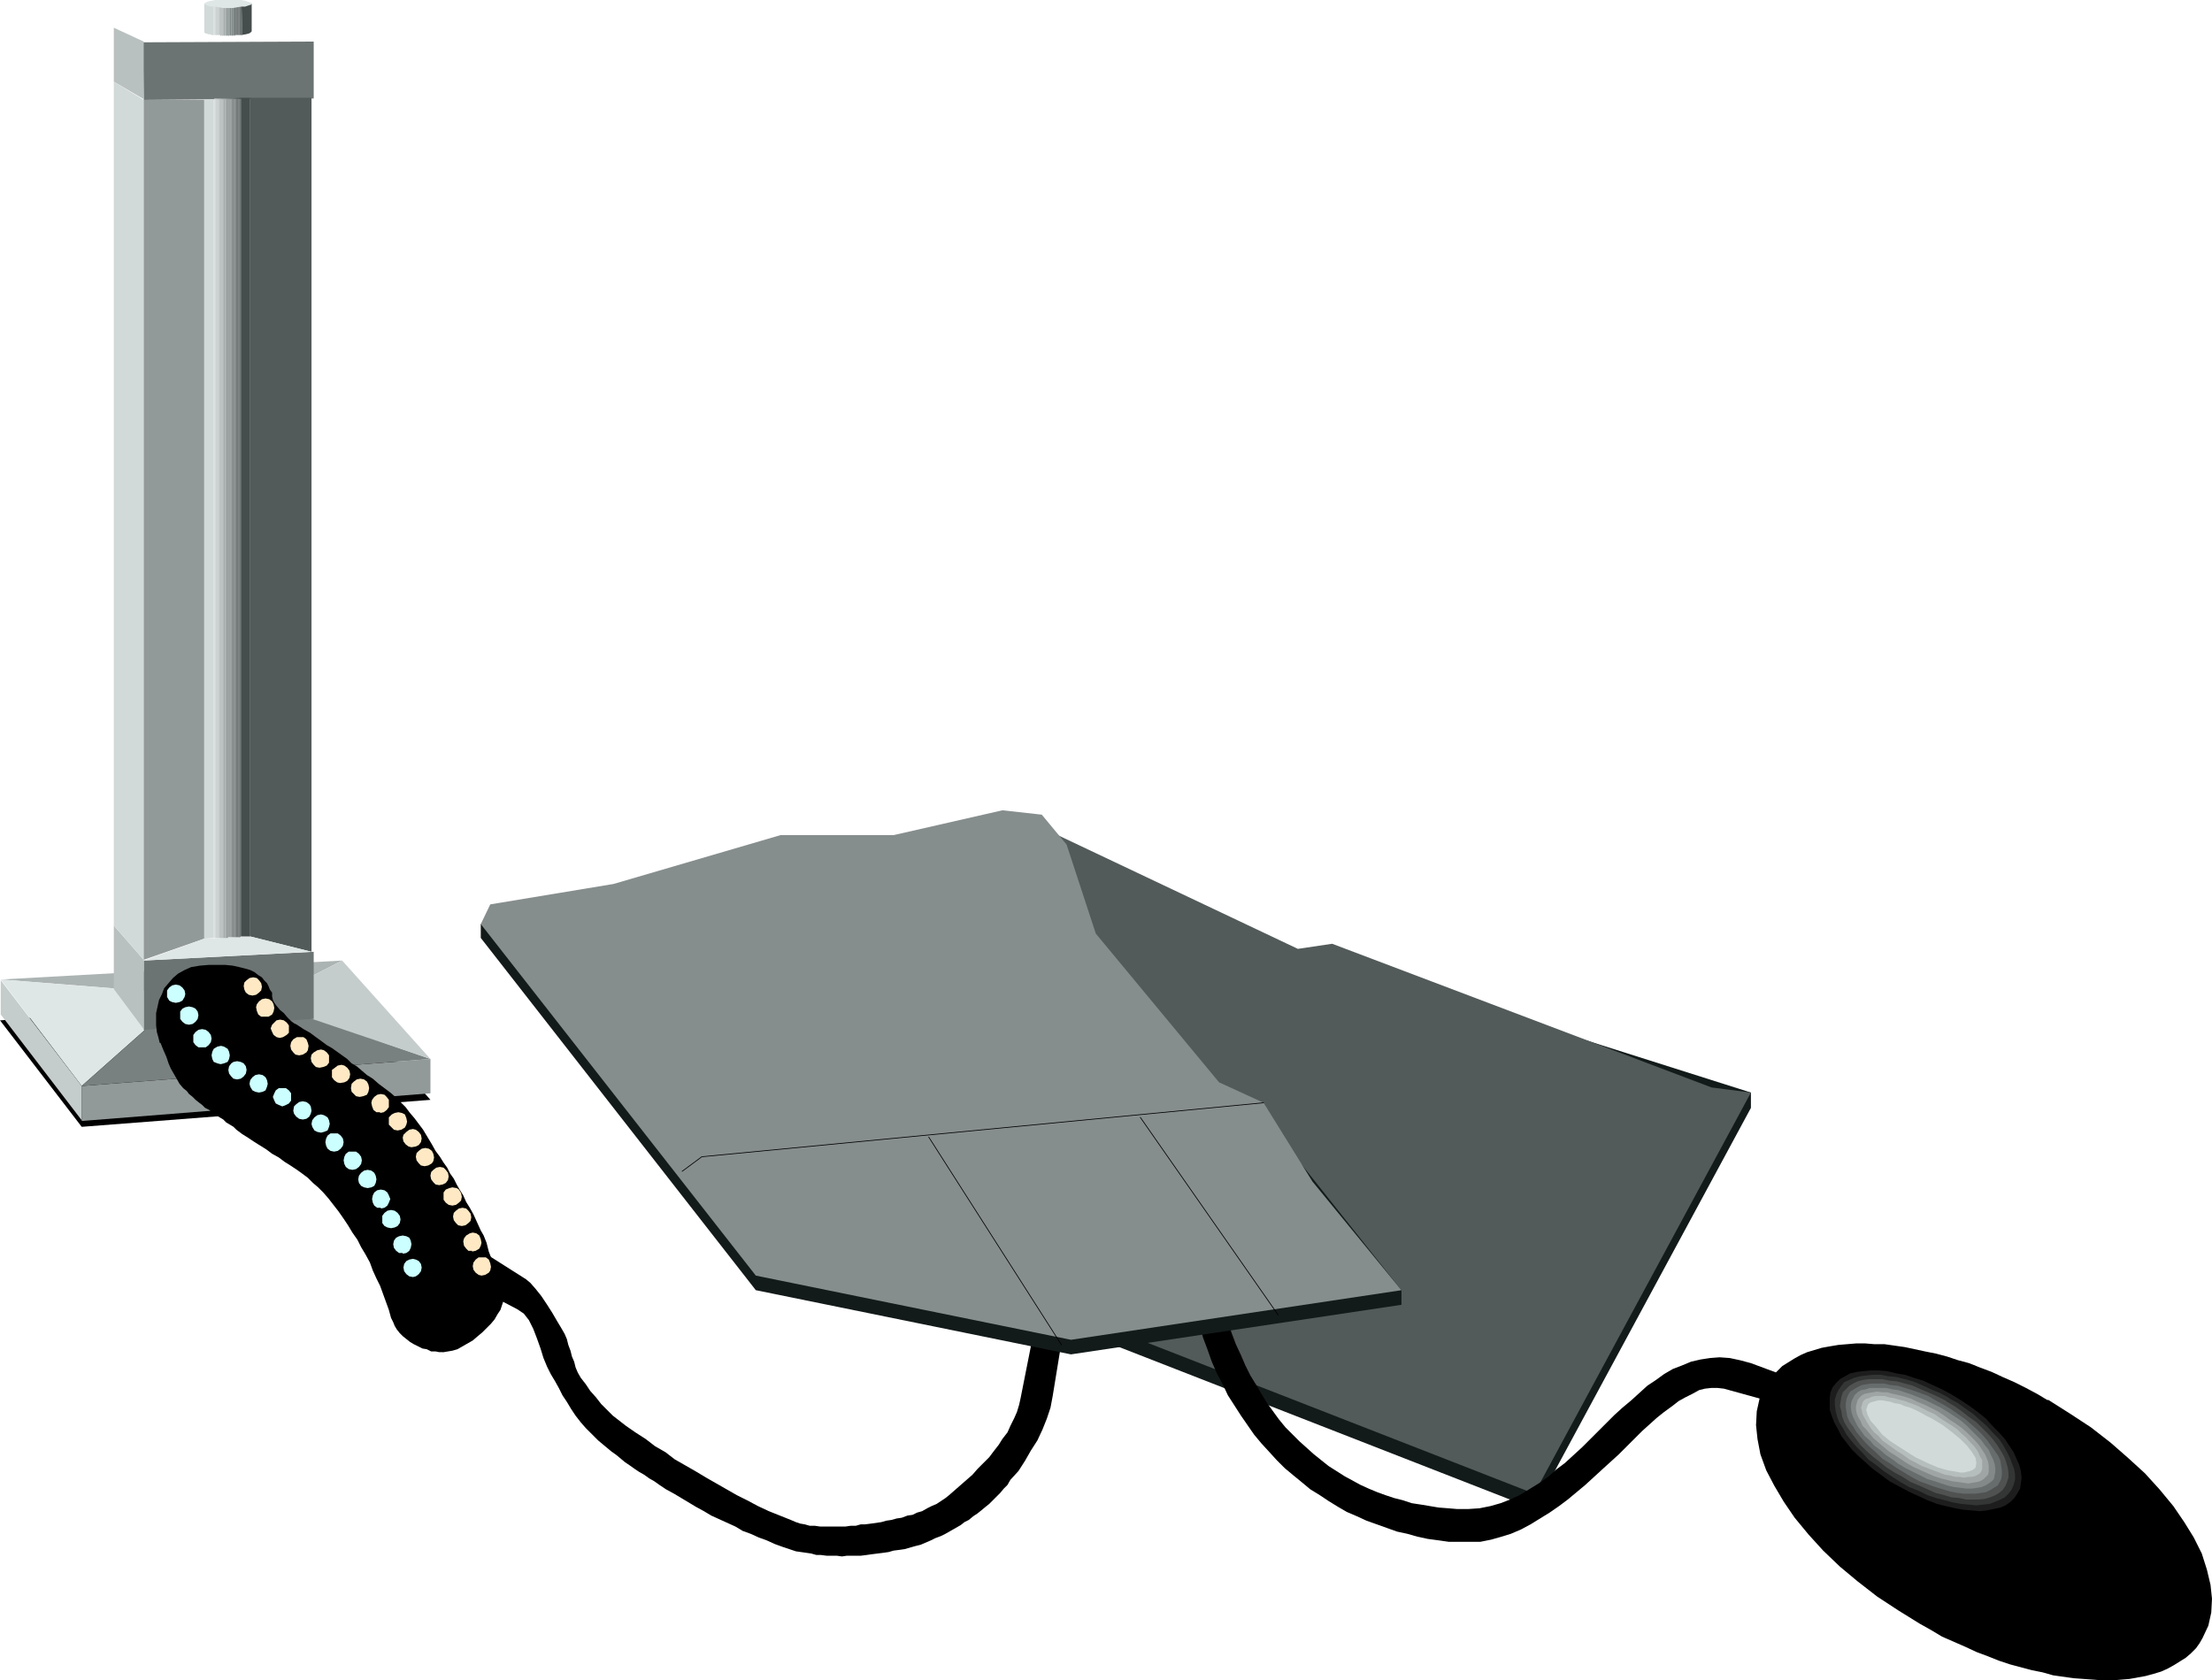 <?xml version="1.0" encoding="UTF-8" standalone="no"?>
<svg
   version="1.0"
   width="129.638mm"
   height="98.496mm"
   id="svg168"
   sodipodi:docname="Blood Pressure Cuff 2.wmf"
   xmlns:inkscape="http://www.inkscape.org/namespaces/inkscape"
   xmlns:sodipodi="http://sodipodi.sourceforge.net/DTD/sodipodi-0.dtd"
   xmlns="http://www.w3.org/2000/svg"
   xmlns:svg="http://www.w3.org/2000/svg">
  <sodipodi:namedview
     id="namedview168"
     pagecolor="#ffffff"
     bordercolor="#000000"
     borderopacity="0.25"
     inkscape:showpageshadow="2"
     inkscape:pageopacity="0.0"
     inkscape:pagecheckerboard="0"
     inkscape:deskcolor="#d1d1d1"
     inkscape:document-units="mm" />
  <defs
     id="defs1">
    <pattern
       id="WMFhbasepattern"
       patternUnits="userSpaceOnUse"
       width="6"
       height="6"
       x="0"
       y="0" />
  </defs>
  <path
     style="fill:#000000;fill-opacity:1;fill-rule:evenodd;stroke:none"
     d="m 0,226.043 18.099,23.59 77.245,-5.978 -21.008,-24.075 -74.174,6.463 v 0 z"
     id="path1" />
  <path
     style="fill:#acb3b3;fill-opacity:1;fill-rule:evenodd;stroke:none"
     d="m 63.832,218.772 -22.462,1.454 -41.208,-3.231 75.629,-4.201 -11.958,6.14 v 0 z"
     id="path2" />
  <path
     style="fill:#dfe6e6;fill-opacity:1;fill-rule:evenodd;stroke:none"
     d="M 18.099,240.584 41.046,220.226 0.162,216.995 Z"
     id="path3" />
  <path
     style="fill:#929999;fill-opacity:1;fill-rule:evenodd;stroke:none"
     d="m 18.099,248.179 v -7.594 l 77.245,-5.978 v 7.594 l -77.245,6.14 v 0 z"
     id="path4" />
  <path
     style="fill:#798080;fill-opacity:1;fill-rule:evenodd;stroke:none"
     d="m 18.099,240.584 22.947,-20.358 h 0.323 l 28.442,5.494 25.533,8.887 z"
     id="path5" />
  <path
     style="fill:#c5cccc;fill-opacity:1;fill-rule:evenodd;stroke:none"
     d="M 18.099,248.179 V 240.584 L 0.162,217.156 v 7.594 L 18.099,248.179 Z"
     id="path6" />
  <path
     style="fill:#131a1a;fill-opacity:1;fill-rule:evenodd;stroke:none"
     d="m 231.896,187.265 55.59,26.337 7.595,-0.969 92.758,29.407 v 3.393 l -47.995,88.866 -92.758,-36.193 -15.19,-110.84 z"
     id="path7" />
  <path
     style="fill:#535a5a;fill-opacity:1;fill-rule:evenodd;stroke:none"
     d="m 231.896,183.872 55.59,26.337 7.595,-1.131 84.032,31.83 8.726,1.131 -47.995,88.866 -92.758,-36.193 -15.19,-110.84 z"
     id="path8" />
  <path
     style="fill:#000000;fill-opacity:1;fill-rule:evenodd;stroke:none"
     d="m 108.11,278.07 8.403,5.332 0.97,0.808 1.131,1.293 1.293,1.616 1.293,1.939 1.131,1.777 1.131,1.939 0.97,1.616 0.646,1.131 0.485,1.131 0.323,1.293 0.485,1.293 0.323,1.293 0.485,1.131 0.323,1.293 0.485,1.131 0.646,1.131 1.131,1.454 0.97,1.454 1.293,1.454 1.131,1.454 1.293,1.293 1.293,1.293 1.454,1.131 1.454,1.131 2.101,1.454 2.262,1.454 2.101,1.616 2.262,1.293 2.101,1.616 2.262,1.293 2.262,1.293 2.424,1.454 2.262,1.293 2.262,1.293 2.262,1.293 2.262,1.131 2.424,1.293 2.424,1.131 2.424,0.969 2.424,0.969 1.131,0.485 0.97,0.323 0.97,0.162 1.131,0.323 h 1.131 l 1.131,0.162 h 1.131 1.131 1.131 1.131 1.131 l 1.131,-0.162 h 1.131 l 1.131,-0.323 h 0.97 l 1.293,-0.162 1.131,-0.162 1.131,-0.162 1.131,-0.323 1.131,-0.162 1.131,-0.323 1.131,-0.162 1.293,-0.485 1.131,-0.162 0.97,-0.485 1.131,-0.323 1.131,-0.646 0.97,-0.485 1.131,-0.485 0.97,-0.646 0.97,-0.646 0.808,-0.646 1.293,-1.131 1.293,-1.131 1.293,-1.131 1.293,-1.131 1.131,-1.293 1.293,-1.293 1.293,-1.293 0.97,-1.293 1.131,-1.454 0.808,-1.293 1.131,-1.454 0.646,-1.454 0.808,-1.616 0.646,-1.454 0.485,-1.616 0.323,-1.454 3.394,-17.127 0.485,-0.808 0.646,-0.323 1.131,-0.323 1.131,0.162 1.131,0.162 0.97,0.485 0.646,0.485 0.162,0.969 -2.586,15.834 -0.485,2.585 -0.808,2.424 -0.97,2.424 -1.131,2.424 -1.454,2.262 -1.293,2.262 -1.454,2.262 -1.778,1.939 -0.646,1.131 -0.808,0.808 -0.808,0.969 -0.808,0.808 -0.808,0.808 -0.808,0.808 -0.808,0.646 -0.97,0.808 -0.808,0.646 -0.97,0.646 -0.97,0.808 -0.97,0.485 -0.808,0.646 -1.131,0.646 -1.131,0.646 -1.131,0.646 -0.97,0.485 -1.293,0.485 -0.97,0.485 -1.131,0.485 -1.131,0.485 -1.293,0.323 -1.131,0.323 -1.131,0.323 -1.131,0.162 -1.293,0.162 -1.131,0.323 -1.131,0.162 -1.293,0.162 -1.293,0.162 -1.131,0.162 -1.293,0.162 h -0.97 -1.131 -0.97 l -1.131,0.162 -1.131,-0.162 h -1.131 -1.131 l -1.293,-0.162 h -0.97 l -1.131,-0.323 -1.131,-0.162 -1.131,-0.162 -1.131,-0.162 -0.97,-0.323 -0.97,-0.323 -0.97,-0.323 -1.778,-0.646 -1.778,-0.808 -1.778,-0.646 -1.778,-0.808 -1.778,-0.646 -1.616,-0.969 -1.778,-0.808 -1.778,-0.808 -1.778,-0.808 -1.616,-0.969 -1.778,-0.969 -1.616,-0.969 -1.616,-0.969 -1.616,-0.969 -1.778,-0.969 -1.454,-0.969 -1.131,-0.808 -1.131,-0.646 -1.131,-0.808 -1.131,-0.646 -0.97,-0.646 -1.131,-0.808 -0.97,-0.646 -0.97,-0.808 -0.97,-0.808 -1.131,-0.808 -0.97,-0.808 -0.97,-0.808 -0.97,-0.808 -0.808,-0.808 -0.97,-0.969 -0.97,-0.969 -1.131,-1.293 -1.131,-1.454 -0.97,-1.454 -0.97,-1.616 -0.97,-1.454 -0.808,-1.616 -0.808,-1.454 -0.97,-1.616 -0.808,-1.616 -0.808,-1.939 -0.646,-2.1 -0.808,-2.262 -0.808,-2.1 -0.97,-1.939 -1.131,-1.454 -1.454,-0.969 -6.464,-3.393 -0.808,-0.808 -0.646,-1.293 -0.323,-1.454 -0.162,-1.616 0.162,-1.616 0.323,-1.293 0.646,-0.646 0.808,0.162 z"
     id="path9" />
  <path
     style="fill:#000000;fill-opacity:1;fill-rule:evenodd;stroke:none"
     d="m 265.67,293.419 0.808,2.908 0.97,2.585 0.97,2.747 1.131,2.585 1.293,2.424 1.131,2.424 1.454,2.262 1.454,2.262 1.454,2.1 1.454,2.1 1.616,1.939 1.778,1.939 1.616,1.777 1.778,1.777 1.939,1.616 1.778,1.454 1.939,1.616 2.101,1.293 1.939,1.293 2.101,1.293 1.939,1.131 2.262,0.969 2.101,0.969 2.262,0.808 2.262,0.808 2.262,0.808 2.262,0.485 2.262,0.646 2.262,0.485 2.424,0.323 2.262,0.323 h 2.262 2.424 2.262 l 2.424,-0.485 2.262,-0.646 2.101,-0.646 2.262,-0.969 2.101,-1.131 2.101,-1.293 2.101,-1.293 2.101,-1.454 1.939,-1.454 1.939,-1.616 1.939,-1.616 1.939,-1.777 1.939,-1.777 1.778,-1.616 1.778,-1.616 1.778,-1.777 1.616,-1.616 1.778,-1.777 1.616,-1.454 1.616,-1.454 1.616,-1.293 1.778,-1.293 1.454,-1.131 1.454,-0.808 1.616,-0.808 1.454,-0.808 1.293,-0.323 1.454,-0.162 h 1.293 l 1.454,0.162 9.373,2.585 2.262,-6.14 -5.656,-2.1 -2.424,-0.646 -2.262,-0.485 -2.262,-0.162 -2.101,0.162 -2.101,0.323 -2.101,0.485 -1.939,0.808 -2.101,0.808 -1.939,1.131 -1.778,1.293 -1.939,1.293 -1.778,1.616 -1.778,1.616 -1.939,1.616 -1.778,1.616 -1.778,1.777 -1.778,1.777 -1.778,1.777 -1.778,1.777 -1.939,1.777 -1.939,1.777 -1.939,1.454 -1.778,1.616 -2.101,1.454 -2.101,1.293 -2.101,1.293 -2.101,0.969 -2.101,0.808 -2.262,0.646 -2.424,0.485 -2.424,0.162 h -2.586 l -1.939,-0.162 -2.101,-0.162 -1.939,-0.323 -1.939,-0.323 -2.101,-0.323 -1.939,-0.646 -1.939,-0.485 -1.939,-0.646 -1.778,-0.646 -1.939,-0.808 -1.778,-0.808 -1.778,-0.969 -1.778,-0.969 -1.778,-1.131 -1.778,-1.131 -1.616,-1.293 -1.616,-1.293 -1.616,-1.454 -1.616,-1.454 -1.454,-1.454 -1.616,-1.616 -1.454,-1.777 -1.293,-1.777 -1.293,-1.777 -1.293,-2.1 -1.131,-1.939 -1.293,-2.1 -1.131,-2.262 -0.97,-2.262 -1.131,-2.424 -0.97,-2.585 -0.808,-2.424 z"
     id="path10" />
  <path
     style="fill:#000000;fill-opacity:1;fill-rule:evenodd;stroke:none"
     d="m 453.611,310.062 4.848,3.07 4.686,3.07 4.363,3.393 3.878,3.393 3.717,3.393 3.232,3.555 3.07,3.716 2.424,3.555 2.101,3.393 1.778,3.555 1.131,3.555 0.808,3.393 0.323,3.07 -0.162,3.07 -0.646,2.908 -1.293,2.747 -0.646,1.131 -0.808,1.131 -1.131,1.131 -1.131,0.969 -1.293,0.808 -1.293,0.808 -1.454,0.808 -1.454,0.646 -1.616,0.485 -1.778,0.485 -1.778,0.323 -1.778,0.323 -1.939,0.162 -1.939,0.162 h -2.101 l -1.939,-0.162 -2.262,-0.162 -2.262,-0.162 -2.262,-0.323 -2.262,-0.323 -2.262,-0.646 -2.424,-0.485 -2.424,-0.646 -2.424,-0.646 -2.424,-0.808 -2.424,-0.969 -2.586,-0.969 -2.424,-1.131 -2.586,-1.131 -2.586,-1.131 -2.424,-1.454 -2.586,-1.454 -4.686,-2.908 -4.686,-3.07 -4.363,-3.393 -3.878,-3.231 -3.717,-3.555 -3.232,-3.555 -3.07,-3.716 -2.424,-3.555 -2.101,-3.555 -1.778,-3.393 -1.293,-3.555 -0.646,-3.393 -0.323,-3.07 0.162,-3.07 0.646,-2.908 1.131,-2.747 0.808,-1.131 0.97,-1.131 1.131,-1.131 0.97,-0.969 1.293,-0.808 1.293,-0.808 1.454,-0.808 1.454,-0.646 1.616,-0.485 1.616,-0.485 1.778,-0.323 1.939,-0.323 1.939,-0.162 1.939,-0.162 h 2.101 l 1.939,0.162 h 2.262 l 2.262,0.323 2.262,0.323 2.262,0.485 2.262,0.485 2.424,0.485 2.424,0.646 2.424,0.808 2.424,0.646 2.424,0.969 2.586,0.969 2.424,1.131 2.586,1.131 2.586,1.293 2.424,1.293 2.424,1.454 v 0 z"
     id="path11" />
  <path
     style="fill:#000000;fill-opacity:1;fill-rule:evenodd;stroke:none"
     d="m 432.926,308.284 2.262,1.293 1.939,1.293 1.939,1.454 1.778,1.616 1.778,1.616 1.293,1.454 1.293,1.777 1.131,1.454 0.97,1.616 0.808,1.454 0.485,1.616 0.485,1.454 v 1.454 1.293 l -0.323,1.454 -0.646,1.131 -0.646,0.969 -0.97,0.969 -1.131,0.808 -1.293,0.485 -1.454,0.485 -1.616,0.323 -1.778,0.162 h -1.939 l -1.778,-0.162 -2.101,-0.323 -2.101,-0.485 -2.101,-0.646 -2.262,-0.808 -2.262,-0.808 -2.262,-1.131 -2.262,-1.293 -2.101,-1.293 -1.939,-1.293 -1.939,-1.616 -1.778,-1.454 -1.616,-1.616 -1.616,-1.454 -1.293,-1.616 -1.131,-1.616 -0.97,-1.616 -0.646,-1.616 -0.485,-1.454 -0.485,-1.454 -0.162,-1.454 0.162,-1.454 0.162,-1.293 0.646,-1.131 0.808,-1.131 0.97,-0.808 1.131,-0.808 1.293,-0.646 1.454,-0.323 1.616,-0.323 1.616,-0.162 h 1.939 l 1.939,0.162 2.101,0.323 2.101,0.485 2.101,0.646 2.262,0.808 2.262,0.808 2.101,1.131 z"
     id="path12" />
  <path
     style="fill:#1d1d1d;fill-opacity:1;fill-rule:evenodd;stroke:none"
     d="m 432.28,308.931 2.101,1.293 1.939,1.293 1.778,1.293 1.778,1.454 1.454,1.616 1.454,1.454 1.293,1.454 0.97,1.454 0.97,1.454 0.646,1.454 0.646,1.454 0.323,1.293 0.162,1.454 -0.162,1.293 -0.162,1.131 -0.646,1.131 -0.646,0.969 -0.808,0.808 -1.131,0.808 -1.131,0.485 -1.454,0.323 -1.616,0.323 -1.454,0.162 -1.778,-0.162 -1.939,-0.162 -1.778,-0.323 -2.101,-0.485 -1.939,-0.485 -2.101,-0.808 -2.101,-0.969 -2.101,-0.969 -2.101,-1.131 -2.101,-1.131 -1.939,-1.454 -1.778,-1.293 -1.616,-1.454 -1.616,-1.454 -1.454,-1.454 -1.131,-1.454 -1.131,-1.454 -0.808,-1.616 -0.808,-1.454 -0.485,-1.293 -0.485,-1.454 v -1.454 -1.131 l 0.162,-1.293 0.485,-1.131 0.808,-0.969 0.808,-0.808 1.131,-0.646 1.131,-0.646 1.454,-0.323 1.454,-0.162 1.616,-0.162 h 1.778 l 1.939,0.162 1.939,0.485 1.939,0.323 1.939,0.646 2.101,0.646 2.101,0.969 2.101,0.969 z"
     id="path13" />
  <path
     style="fill:#343636;fill-opacity:1;fill-rule:evenodd;stroke:none"
     d="m 431.633,309.738 2.101,1.131 1.778,1.293 1.616,1.131 1.616,1.454 1.454,1.293 1.293,1.454 1.293,1.293 0.97,1.454 0.808,1.454 0.646,1.293 0.485,1.293 0.485,1.293 0.162,1.131 v 1.131 l -0.323,1.131 -0.485,1.131 -0.646,0.808 -0.808,0.808 -0.97,0.485 -1.131,0.485 -1.293,0.485 -1.454,0.162 -1.454,0.162 -1.616,-0.162 -1.778,-0.162 -1.778,-0.323 -1.778,-0.485 -1.939,-0.485 -1.939,-0.646 -1.939,-0.969 -2.101,-0.808 -1.939,-1.131 -1.778,-1.131 -1.939,-1.293 -1.616,-1.293 -1.778,-1.293 -1.293,-1.454 -1.293,-1.293 -1.131,-1.293 -1.131,-1.454 -0.808,-1.454 -0.808,-1.293 -0.485,-1.293 -0.323,-1.293 -0.162,-1.293 v -1.131 l 0.323,-1.131 0.485,-0.969 0.646,-0.969 0.646,-0.808 1.131,-0.485 1.131,-0.485 1.293,-0.323 1.293,-0.162 1.454,-0.162 h 1.778 l 1.616,0.323 1.778,0.162 1.939,0.485 1.778,0.485 1.939,0.808 2.101,0.969 1.939,0.808 2.101,1.131 v 0 z"
     id="path14" />
  <path
     style="fill:#505252;fill-opacity:1;fill-rule:evenodd;stroke:none"
     d="m 430.987,310.385 1.939,1.131 1.616,1.131 1.616,1.293 1.616,1.131 1.293,1.293 1.293,1.293 1.131,1.293 0.97,1.293 0.808,1.293 0.646,1.131 0.485,1.293 0.323,1.131 0.162,1.131 v 1.131 l -0.323,0.969 -0.323,0.808 -0.646,0.969 -0.808,0.646 -0.808,0.485 -1.131,0.485 -1.131,0.323 -1.293,0.162 h -1.293 -1.616 l -1.454,-0.323 -1.778,-0.162 -1.616,-0.485 -1.939,-0.485 -1.778,-0.808 -1.778,-0.808 -1.939,-0.808 -1.778,-1.131 -1.778,-0.969 -1.778,-1.131 -1.616,-1.293 -1.454,-1.131 -1.454,-1.293 -1.293,-1.293 -0.97,-1.293 -0.97,-1.293 -0.97,-1.293 -0.646,-1.131 -0.485,-1.293 -0.162,-1.131 -0.323,-1.131 0.162,-1.131 0.162,-0.969 0.323,-0.969 0.646,-0.646 0.808,-0.808 0.808,-0.485 0.97,-0.485 1.293,-0.323 1.293,-0.162 h 1.454 1.454 l 1.616,0.323 1.616,0.162 1.778,0.485 1.778,0.485 1.778,0.808 1.939,0.808 1.778,0.808 1.939,0.969 v 0 z"
     id="path15" />
  <path
     style="fill:#676c6c;fill-opacity:1;fill-rule:evenodd;stroke:none"
     d="m 430.502,311.193 1.616,0.969 1.616,1.131 1.616,1.131 1.293,1.131 1.293,1.131 1.131,1.131 1.131,1.293 0.808,1.131 0.808,1.131 0.808,1.131 0.485,1.131 0.162,1.131 0.162,0.969 v 0.969 l -0.162,0.969 -0.323,0.646 -0.485,0.808 -0.808,0.485 -0.808,0.485 -0.97,0.485 -1.131,0.162 -1.131,0.162 h -1.293 -1.293 l -1.454,-0.162 -1.616,-0.323 -1.616,-0.485 -1.616,-0.485 -1.778,-0.646 -1.778,-0.646 -1.778,-0.969 -1.616,-0.969 -1.616,-0.969 -1.616,-1.131 -1.616,-0.969 -1.293,-1.293 -1.293,-1.131 -1.131,-1.131 -1.131,-1.293 -0.808,-0.969 -0.808,-1.293 -0.808,-1.131 -0.485,-1.131 -0.162,-0.969 -0.162,-0.969 v -0.969 l 0.162,-0.969 0.323,-0.808 0.485,-0.808 0.808,-0.485 0.808,-0.485 0.97,-0.485 0.97,-0.162 1.293,-0.162 h 1.293 1.454 l 1.293,0.323 1.616,0.162 1.616,0.485 1.616,0.485 1.778,0.646 1.778,0.646 1.616,0.969 z"
     id="path16" />
  <path
     style="fill:#838888;fill-opacity:1;fill-rule:evenodd;stroke:none"
     d="m 429.856,311.839 1.616,0.969 1.454,0.969 1.454,0.969 1.293,1.131 1.131,1.131 1.131,1.131 0.97,0.969 0.808,1.131 0.808,0.969 0.485,1.131 0.485,0.969 0.323,0.969 0.162,0.969 v 0.808 l -0.162,0.808 -0.162,0.808 -0.485,0.485 -0.646,0.485 -0.808,0.485 -0.808,0.323 -0.97,0.162 -1.131,0.162 h -1.293 l -1.131,-0.162 -1.454,-0.162 -1.454,-0.323 -1.454,-0.485 -1.454,-0.485 -1.616,-0.485 -1.616,-0.808 -1.616,-0.808 -1.616,-0.808 -1.616,-0.969 -1.293,-0.969 -1.454,-0.969 -1.293,-1.131 -1.293,-0.969 -0.97,-1.131 -1.131,-0.969 -0.808,-1.131 -0.808,-1.131 -0.485,-0.969 -0.485,-0.969 -0.323,-0.969 -0.162,-0.969 v -0.808 l 0.162,-0.808 0.323,-0.646 0.323,-0.646 0.646,-0.646 0.808,-0.485 0.97,-0.162 0.97,-0.323 h 0.97 1.293 1.293 l 1.454,0.323 1.293,0.162 1.454,0.485 1.454,0.485 1.616,0.646 1.616,0.646 1.616,0.808 1.616,0.808 z"
     id="path17" />
  <path
     style="fill:#9fa4a4;fill-opacity:1;fill-rule:evenodd;stroke:none"
     d="m 429.209,312.647 1.454,0.969 1.293,0.969 1.293,0.808 1.293,0.969 1.131,0.969 0.97,0.969 0.97,0.969 0.808,0.969 0.646,0.969 0.646,0.969 0.323,0.808 0.323,0.808 0.162,0.969 v 0.646 0.646 l -0.162,0.646 -0.485,0.485 -0.485,0.485 -0.808,0.485 -0.646,0.162 -0.97,0.162 -0.97,0.162 -1.131,-0.162 -1.131,-0.162 -1.293,-0.162 -1.293,-0.323 -1.293,-0.323 -1.454,-0.485 -1.454,-0.646 -1.454,-0.646 -1.454,-0.646 -1.454,-0.808 -1.454,-0.969 -1.454,-0.969 -1.293,-0.808 -1.131,-0.969 -1.131,-0.969 -1.131,-0.969 -0.808,-0.969 -0.808,-0.969 -0.808,-0.808 -0.485,-1.131 -0.485,-0.808 -0.323,-0.808 -0.162,-0.808 v -0.808 l 0.162,-0.646 0.162,-0.646 0.485,-0.646 0.485,-0.485 0.646,-0.323 0.808,-0.162 0.97,-0.162 0.97,-0.162 1.131,0.162 h 1.131 l 1.131,0.323 1.454,0.323 1.293,0.323 1.454,0.485 1.293,0.646 1.616,0.646 1.293,0.646 z"
     id="path18" />
  <path
     style="fill:#b6bdbd;fill-opacity:1;fill-rule:evenodd;stroke:none"
     d="m 428.563,313.293 1.293,0.969 1.293,0.808 1.293,0.808 1.131,0.808 0.97,0.969 0.97,0.808 0.808,0.969 0.808,0.808 0.646,0.808 0.485,0.808 0.323,0.808 0.485,0.808 v 0.646 0.646 0.646 l -0.162,0.485 -0.323,0.485 -0.485,0.323 -0.646,0.323 -0.646,0.162 h -0.808 l -0.97,0.162 -0.97,-0.162 h -0.97 l -1.131,-0.323 -1.131,-0.162 -1.293,-0.485 -1.293,-0.485 -1.293,-0.485 -1.293,-0.485 -1.454,-0.808 -1.293,-0.646 -1.293,-0.969 -1.293,-0.808 -1.131,-0.808 -1.131,-0.808 -1.131,-0.808 -0.808,-0.969 -0.97,-0.808 -0.808,-0.969 -0.485,-0.808 -0.485,-0.808 -0.485,-0.808 -0.323,-0.646 -0.162,-0.808 -0.162,-0.646 0.162,-0.485 0.162,-0.646 0.323,-0.485 0.485,-0.323 0.646,-0.162 0.646,-0.323 0.808,-0.162 h 0.97 0.97 l 0.97,0.323 1.131,0.162 1.131,0.323 1.293,0.323 1.293,0.485 1.293,0.485 1.293,0.646 1.293,0.646 1.454,0.646 z"
     id="path19" />
  <path
     style="fill:#d2d9d9;fill-opacity:1;fill-rule:evenodd;stroke:none"
     d="m 427.916,314.262 2.424,1.454 2.101,1.616 1.778,1.454 1.454,1.454 1.131,1.454 0.808,1.293 0.162,1.131 -0.162,0.969 -0.323,0.323 -0.485,0.323 -0.485,0.162 -0.646,0.162 -0.646,0.162 h -0.808 l -0.808,-0.162 -0.97,-0.162 -0.97,-0.162 -1.131,-0.323 -1.131,-0.323 -1.131,-0.485 -1.131,-0.485 -1.293,-0.646 -1.131,-0.485 -1.293,-0.808 -2.262,-1.454 -2.262,-1.454 -1.778,-1.454 -1.293,-1.616 -1.293,-1.454 -0.646,-1.293 -0.323,-1.131 0.323,-0.969 0.162,-0.323 0.485,-0.323 0.485,-0.162 0.646,-0.162 0.646,-0.162 h 0.808 l 0.808,0.162 0.97,0.162 0.97,0.323 1.131,0.162 1.131,0.485 1.131,0.323 1.131,0.485 1.293,0.646 1.131,0.646 1.293,0.646 z"
     id="path20" />
  <path
     style="fill:#131a1a;fill-opacity:1;fill-rule:evenodd;stroke:none"
     d="m 167.417,285.825 69.811,14.219 73.205,-10.987 v -3.232 l -30.542,-38.455 -9.858,-4.363 -27.31,-32.961 -6.464,-19.712 -5.494,-6.625 -8.726,-0.969 -24.078,5.494 H 172.912 l -37.006,10.825 -29.411,5.655 v 3.07 l 60.923,78.04 z"
     id="path21" />
  <path
     style="fill:#868d8d;fill-opacity:1;fill-rule:evenodd;stroke:none"
     d="m 167.417,282.594 69.811,14.219 73.205,-10.987 -19.715,-24.075 -10.827,-17.45 -9.858,-4.524 -27.31,-32.961 -6.464,-19.712 -5.494,-6.625 -8.726,-0.969 -24.078,5.494 H 172.912 l -37.006,10.825 -27.31,4.524 -2.101,4.363 z"
     id="path22" />
  <path
     style="fill:none;stroke:#000000;stroke-width:0.162px;stroke-linecap:round;stroke-linejoin:round;stroke-miterlimit:4;stroke-dasharray:none;stroke-opacity:1"
     d="m 151.096,259.489 4.363,-3.231 124.432,-11.957"
     id="path23" />
  <path
     style="fill:none;stroke:#000000;stroke-width:0.162px;stroke-linecap:round;stroke-linejoin:round;stroke-miterlimit:4;stroke-dasharray:none;stroke-opacity:1"
     d="m 205.717,251.895 29.411,46.049"
     id="path24" />
  <path
     style="fill:none;stroke:#000000;stroke-width:0.162px;stroke-linecap:round;stroke-linejoin:round;stroke-miterlimit:4;stroke-dasharray:none;stroke-opacity:1"
     d="m 252.581,247.532 30.542,43.787"
     id="path25" />
  <path
     style="fill:#c5cccc;fill-opacity:1;fill-rule:evenodd;stroke:none"
     d="m 95.344,234.606 -28.603,-9.694 -2.909,-5.978 11.958,-6.14 z"
     id="path26" />
  <path
     style="fill:#6c7373;fill-opacity:1;fill-rule:evenodd;stroke:none"
     d="m 31.835,228.143 37.653,-2.424 v -14.865 l -37.653,1.939 z"
     id="path27" />
  <path
     style="fill:#6c7373;fill-opacity:1;fill-rule:evenodd;stroke:none"
     d="M 31.835,22.136 69.488,21.813 V 9.21 L 31.674,9.371 Z"
     id="path28" />
  <path
     style="fill:#b9c0c0;fill-opacity:1;fill-rule:evenodd;stroke:none"
     d="m 31.835,227.982 -6.626,-8.887 V 205.038 l 6.626,7.594 z"
     id="path29" />
  <path
     style="fill:#b9c0c0;fill-opacity:1;fill-rule:evenodd;stroke:none"
     d="M 31.835,21.974 25.21,18.096 V 6.14 l 6.626,3.07 V 21.974 Z"
     id="path30" />
  <path
     style="fill:#d2d9d9;fill-opacity:1;fill-rule:evenodd;stroke:none"
     d="M 31.835,22.136 25.21,18.096 V 205.038 l 6.626,7.594 z"
     id="path31" />
  <path
     style="fill:#929999;fill-opacity:1;fill-rule:evenodd;stroke:none"
     d="M 31.835,22.136 H 45.248 V 207.946 l -13.413,4.686 z"
     id="path32" />
  <path
     style="fill:#535a5a;fill-opacity:1;fill-rule:evenodd;stroke:none"
     d="M 69.003,21.651 H 55.429 V 207.462 l 13.574,3.393 z"
     id="path33" />
  <path
     style="fill:#dfe6e6;fill-opacity:1;fill-rule:evenodd;stroke:none"
     d="m 31.835,212.794 13.413,-4.847 10.181,-0.485 13.574,3.393 z"
     id="path34" />
  <path
     style="fill:#464d4d;fill-opacity:1;fill-rule:evenodd;stroke:none"
     d="m 53.49,7.756 0.97,-0.162 0.646,-0.162 0.323,-0.162 0.323,-0.323 V 0.808 h -2.262 l 0.162,6.948 v 0 z"
     id="path35" />
  <path
     style="fill:#495050;fill-opacity:1;fill-rule:evenodd;stroke:none"
     d="m 53.49,7.756 v 0 -6.948 0 l 0.162,6.948 v 0 z"
     id="path36" />
  <path
     style="fill:#4b5252;fill-opacity:1;fill-rule:evenodd;stroke:none"
     d="m 53.49,7.756 v 0 h -0.162 V 0.808 h 0.162 z"
     id="path37" />
  <path
     style="fill:#4e5555;fill-opacity:1;fill-rule:evenodd;stroke:none"
     d="m 53.328,7.756 v 0 H 53.166 V 0.808 h 0.162 V 7.756 Z"
     id="path38" />
  <path
     style="fill:#505a5a;fill-opacity:1;fill-rule:evenodd;stroke:none"
     d="m 53.166,7.756 v 0 h -0.162 V 0.808 h 0.162 z"
     id="path39" />
  <path
     style="fill:#555c5c;fill-opacity:1;fill-rule:evenodd;stroke:none"
     d="m 53.005,7.756 v 0 -6.948 0 6.948 z"
     id="path40" />
  <path
     style="fill:#585f5f;fill-opacity:1;fill-rule:evenodd;stroke:none"
     d="m 53.005,7.756 v 0 h -0.162 v 0 -6.948 h 0.162 V 7.756 Z"
     id="path41" />
  <path
     style="fill:#5a6161;fill-opacity:1;fill-rule:evenodd;stroke:none"
     d="m 52.843,7.756 h -0.162 v 0 -6.948 h 0.162 V 7.756 Z"
     id="path42" />
  <path
     style="fill:#5d6464;fill-opacity:1;fill-rule:evenodd;stroke:none"
     d="m 52.682,7.756 h -0.162 v 0 -6.948 h 0.162 V 7.756 Z"
     id="path43" />
  <path
     style="fill:#5f6666;fill-opacity:1;fill-rule:evenodd;stroke:none"
     d="m 52.52,7.756 h -0.162 V 0.808 h 0.162 V 7.756 Z"
     id="path44" />
  <path
     style="fill:#626969;fill-opacity:1;fill-rule:evenodd;stroke:none"
     d="m 52.358,7.756 v 0 0 -6.948 0 6.948 z"
     id="path45" />
  <path
     style="fill:#656c6c;fill-opacity:1;fill-rule:evenodd;stroke:none"
     d="m 52.358,7.756 h -0.162 v 0 -6.948 H 52.358 V 7.756 Z"
     id="path46" />
  <path
     style="fill:#677171;fill-opacity:1;fill-rule:evenodd;stroke:none"
     d="m 52.197,7.756 h -0.162 v 0.162 h -0.162 V 0.808 h 0.323 V 7.756 Z"
     id="path47" />
  <path
     style="fill:#6c7373;fill-opacity:1;fill-rule:evenodd;stroke:none"
     d="m 51.874,7.756 v 0.162 0 -7.109 0 7.109 0 z"
     id="path48" />
  <path
     style="fill:#6f7676;fill-opacity:1;fill-rule:evenodd;stroke:none"
     d="m 51.874,7.756 -0.162,0.162 V 0.808 h 0.162 v 7.109 0 z"
     id="path49" />
  <path
     style="fill:#717878;fill-opacity:1;fill-rule:evenodd;stroke:none"
     d="m 51.712,7.756 v 0.162 0 -7.109 0 7.109 0 z"
     id="path50" />
  <path
     style="fill:#747b7b;fill-opacity:1;fill-rule:evenodd;stroke:none"
     d="m 51.712,7.756 -0.162,0.162 H 51.389 V 0.808 h 0.323 v 7.109 0 z"
     id="path51" />
  <path
     style="fill:#767d7d;fill-opacity:1;fill-rule:evenodd;stroke:none"
     d="m 51.389,7.756 v 0.162 0 -7.109 0 7.109 0 z"
     id="path52" />
  <path
     style="fill:#798080;fill-opacity:1;fill-rule:evenodd;stroke:none"
     d="m 51.389,7.756 -0.162,0.162 V 0.808 h 0.162 v 7.109 0 z"
     id="path53" />
  <path
     style="fill:#7c8383;fill-opacity:1;fill-rule:evenodd;stroke:none"
     d="m 51.227,7.756 v 0.162 0 -7.109 0 7.109 0 z"
     id="path54" />
  <path
     style="fill:#818888;fill-opacity:1;fill-rule:evenodd;stroke:none"
     d="m 51.066,7.756 v 0.162 h -0.162 V 0.808 h 0.323 v 7.109 0 z"
     id="path55" />
  <path
     style="fill:#838a8a;fill-opacity:1;fill-rule:evenodd;stroke:none"
     d="m 50.904,7.756 v 0.162 0 -7.109 0 7.109 0 z"
     id="path56" />
  <path
     style="fill:#868d8d;fill-opacity:1;fill-rule:evenodd;stroke:none"
     d="m 50.904,7.756 -0.162,0.162 V 0.808 h 0.162 v 7.109 0 z"
     id="path57" />
  <path
     style="fill:#888f8f;fill-opacity:1;fill-rule:evenodd;stroke:none"
     d="m 50.742,7.756 v 0.162 h -0.162 V 0.808 h 0.162 v 7.109 0 z"
     id="path58" />
  <path
     style="fill:#8b9292;fill-opacity:1;fill-rule:evenodd;stroke:none"
     d="M 50.581,7.756 V 7.917 H 50.419 V 0.808 h 0.162 v 7.109 0 z"
     id="path59" />
  <path
     style="fill:#8d9494;fill-opacity:1;fill-rule:evenodd;stroke:none"
     d="m 50.419,7.756 v 0.162 0 -7.109 0 7.109 0 z"
     id="path60" />
  <path
     style="fill:#909797;fill-opacity:1;fill-rule:evenodd;stroke:none"
     d="m 50.419,7.756 -0.162,0.162 h -0.162 V 0.808 h 0.323 v 7.109 0 z"
     id="path61" />
  <path
     style="fill:#929999;fill-opacity:1;fill-rule:evenodd;stroke:none"
     d="m 50.096,7.756 v 0.162 -7.109 0 7.109 0 z"
     id="path62" />
  <path
     style="fill:#989f9f;fill-opacity:1;fill-rule:evenodd;stroke:none"
     d="m 50.096,7.756 v 0.162 h -0.162 V 0.808 h 0.162 v 7.109 0 z"
     id="path63" />
  <path
     style="fill:#9a9f9f;fill-opacity:1;fill-rule:evenodd;stroke:none"
     d="m 49.934,7.756 v 0.162 0 -7.109 0 7.109 0 z"
     id="path64" />
  <path
     style="fill:#9da4a4;fill-opacity:1;fill-rule:evenodd;stroke:none"
     d="m 49.934,7.756 -0.162,0.162 H 49.611 V 0.808 h 0.323 v 7.109 0 z"
     id="path65" />
  <path
     style="fill:#9fa6a6;fill-opacity:1;fill-rule:evenodd;stroke:none"
     d="m 49.611,7.756 v 0.162 -7.109 0 7.109 0 z"
     id="path66" />
  <path
     style="fill:#a2a9a9;fill-opacity:1;fill-rule:evenodd;stroke:none"
     d="m 49.611,7.756 -0.162,0.162 v 0 -7.109 h 0.162 v 7.109 0 z"
     id="path67" />
  <path
     style="fill:#a4abab;fill-opacity:1;fill-rule:evenodd;stroke:none"
     d="m 49.45,7.756 v 0.162 h -0.162 V 0.808 h 0.162 v 7.109 0 z"
     id="path68" />
  <path
     style="fill:#a7aeae;fill-opacity:1;fill-rule:evenodd;stroke:none"
     d="m 49.288,7.756 v 0.162 h -0.162 V 0.808 h 0.162 v 7.109 0 z"
     id="path69" />
  <path
     style="fill:#a9b3b3;fill-opacity:1;fill-rule:evenodd;stroke:none"
     d="m 49.126,7.756 v 0.162 -7.109 0 7.109 0 z"
     id="path70" />
  <path
     style="fill:#aeb3b3;fill-opacity:1;fill-rule:evenodd;stroke:none"
     d="m 49.126,7.756 -0.162,0.162 v 0 -7.109 h 0.162 v 7.109 0 z"
     id="path71" />
  <path
     style="fill:#b1b6b6;fill-opacity:1;fill-rule:evenodd;stroke:none"
     d="m 48.965,7.756 v 0.162 h -0.162 V 0.808 h 0.162 v 7.109 0 z"
     id="path72" />
  <path
     style="fill:#b4bbbb;fill-opacity:1;fill-rule:evenodd;stroke:none"
     d="M 48.803,7.756 V 7.917 7.756 H 48.642 V 0.808 h 0.162 v 7.109 0 z"
     id="path73" />
  <path
     style="fill:#b6bdbd;fill-opacity:1;fill-rule:evenodd;stroke:none"
     d="m 48.642,7.756 v 0 h -0.162 V 0.808 h 0.162 V 7.756 Z"
     id="path74" />
  <path
     style="fill:#b9c0c0;fill-opacity:1;fill-rule:evenodd;stroke:none"
     d="m 48.48,7.756 v 0 -6.948 0 6.948 z"
     id="path75" />
  <path
     style="fill:#bbc2c2;fill-opacity:1;fill-rule:evenodd;stroke:none"
     d="m 48.48,7.756 h -0.162 v 0 -6.948 h 0.162 V 7.756 Z"
     id="path76" />
  <path
     style="fill:#bec5c5;fill-opacity:1;fill-rule:evenodd;stroke:none"
     d="m 48.318,7.756 v 0 h -0.162 V 0.808 h 0.162 V 7.756 Z"
     id="path77" />
  <path
     style="fill:#c0c7c7;fill-opacity:1;fill-rule:evenodd;stroke:none"
     d="m 48.157,7.756 v 0 h -0.162 V 0.808 h 0.162 V 7.756 Z"
     id="path78" />
  <path
     style="fill:#c5caca;fill-opacity:1;fill-rule:evenodd;stroke:none"
     d="M 47.995,7.756 H 47.834 V 0.808 h 0.162 V 7.756 Z"
     id="path79" />
  <path
     style="fill:#c7cccc;fill-opacity:1;fill-rule:evenodd;stroke:none"
     d="m 47.834,7.756 v 0 0 -6.948 0 6.948 z"
     id="path80" />
  <path
     style="fill:#cbd2d2;fill-opacity:1;fill-rule:evenodd;stroke:none"
     d="m 47.834,7.756 h -0.162 v 0 0 -6.948 h 0.162 V 7.756 Z"
     id="path81" />
  <path
     style="fill:#cdd4d4;fill-opacity:1;fill-rule:evenodd;stroke:none"
     d="m 47.672,7.756 v 0 h -0.162 V 0.808 h 0.162 z"
     id="path82" />
  <path
     style="fill:#d0d7d7;fill-opacity:1;fill-rule:evenodd;stroke:none"
     d="m 47.51,7.756 h -0.162 v 0 -6.948 h 0.162 z"
     id="path83" />
  <path
     style="fill:#d2d9d9;fill-opacity:1;fill-rule:evenodd;stroke:none"
     d="m 47.349,7.756 h -0.485 l -0.323,-0.162 h -0.485 l -0.162,-0.162 h -0.323 l -0.162,-0.162 h -0.162 V 6.948 0.808 h 2.101 z"
     id="path84" />
  <path
     style="fill:#dfe6e6;fill-opacity:1;fill-rule:evenodd;stroke:none"
     d="m 50.419,0 h 1.131 0.97 0.97 l 0.808,0.162 0.485,0.162 0.485,0.162 0.485,0.162 v 0.162 0.162 l -0.485,0.162 -0.485,0.162 -0.485,0.162 H 53.49 L 52.52,1.616 51.55,1.777 H 50.419 49.45 L 48.48,1.616 47.672,1.454 h -0.808 l -0.808,-0.162 -0.323,-0.162 -0.323,-0.162 -0.162,-0.162 0.162,-0.162 0.323,-0.162 0.323,-0.162 L 46.864,0.162 47.672,0 h 0.808 0.97 0.97 z"
     id="path85" />
  <path
     style="fill:#000000;fill-opacity:1;fill-rule:evenodd;stroke:none"
     d="m 35.39,231.052 -0.323,-1.293 -0.323,-1.131 -0.162,-1.454 v -1.454 -1.293 l 0.323,-1.454 0.323,-1.454 0.646,-1.293 0.485,-1.293 0.97,-1.131 0.97,-1.131 1.131,-0.969 1.454,-0.808 1.454,-0.646 1.939,-0.323 1.939,-0.162 h 1.939 1.778 l 1.616,0.162 1.454,0.323 1.293,0.323 1.131,0.323 0.97,0.485 0.808,0.646 0.808,0.485 0.485,0.646 0.646,0.646 0.323,0.646 0.323,0.808 0.485,0.646 v 0.808 l 0.162,0.808 0.323,0.646 0.485,0.646 0.808,0.969 0.808,0.646 0.808,0.969 0.808,0.808 0.646,0.485 0.646,0.323 1.454,0.969 1.454,0.808 1.293,0.969 1.131,0.808 1.293,0.969 1.131,0.646 1.131,0.808 1.131,0.808 1.131,0.808 0.97,0.969 1.131,0.646 1.131,0.969 1.131,0.969 1.293,0.808 1.293,1.131 1.293,0.969 1.293,0.969 1.131,0.969 1.131,1.131 1.131,1.131 0.97,1.293 0.97,1.131 0.97,1.293 0.97,1.293 0.97,1.616 0.97,1.616 0.808,1.454 0.97,1.293 0.808,1.293 0.808,1.131 0.646,1.293 0.808,1.131 0.646,1.293 0.646,1.131 0.808,1.293 0.646,1.454 0.808,1.293 0.808,1.454 0.808,1.777 0.808,1.777 0.646,1.131 0.646,1.616 0.485,1.939 0.808,2.1 0.646,2.1 0.646,1.939 0.485,1.777 0.485,1.293 0.162,0.808 v 0.969 l -0.323,0.969 -0.323,0.969 -0.646,0.969 -0.646,1.131 -0.808,0.969 -0.97,0.969 -0.97,0.969 -0.97,0.808 -1.131,0.969 -1.131,0.646 -1.131,0.646 -1.131,0.646 -1.131,0.323 -0.97,0.162 -0.97,0.162 H 97.283 l -0.808,-0.162 h -0.97 l -0.97,-0.485 -0.97,-0.162 -0.97,-0.485 -0.97,-0.485 -0.808,-0.485 -0.808,-0.646 -0.808,-0.646 -0.646,-0.646 -0.646,-0.808 -0.485,-0.808 -0.323,-0.808 -0.485,-0.969 -0.485,-1.777 -0.646,-1.777 -0.646,-1.777 -0.646,-1.777 -0.808,-1.616 -0.808,-1.777 -0.646,-1.777 -0.97,-1.777 -0.97,-1.616 -0.808,-1.616 -1.131,-1.616 -0.97,-1.616 -0.97,-1.454 -1.131,-1.616 -1.131,-1.454 -1.131,-1.454 -1.131,-1.293 -1.131,-1.131 -1.131,-0.969 -1.131,-1.131 -1.293,-0.969 -1.131,-0.808 -1.454,-0.969 -1.293,-0.808 -1.293,-0.969 -1.454,-0.808 -1.293,-0.969 -1.293,-0.808 -1.293,-0.808 -1.454,-0.969 -1.293,-0.808 -1.293,-0.969 -0.646,-0.646 -0.808,-0.485 -0.808,-0.485 -0.646,-0.646 -0.808,-0.485 -0.808,-0.485 -0.808,-0.485 -0.646,-0.646 -0.97,-0.485 -0.646,-0.646 -0.646,-0.485 -0.808,-0.646 -0.646,-0.646 -0.808,-0.646 -0.485,-0.646 -0.808,-0.646 -0.808,-0.969 -0.646,-1.131 -0.646,-1.131 -0.646,-1.131 -0.485,-1.131 -0.485,-1.454 -0.646,-1.454 -0.646,-1.616 v 0 z"
     id="path86" />
  <path
     style="fill:#ccffff;fill-opacity:1;fill-rule:evenodd;stroke:none"
     d="m 38.946,222.165 -0.808,-0.162 -0.646,-0.323 -0.485,-0.808 v -0.646 -0.808 l 0.485,-0.646 0.646,-0.485 0.808,-0.162 0.808,0.162 0.646,0.485 0.485,0.646 0.162,0.808 -0.162,0.646 -0.485,0.808 -0.646,0.323 -0.808,0.162 z"
     id="path87" />
  <path
     style="fill:#ffe9c5;fill-opacity:1;fill-rule:evenodd;stroke:none"
     d="m 55.914,220.549 -0.808,-0.162 -0.646,-0.485 -0.323,-0.646 -0.162,-0.808 0.162,-0.808 0.485,-0.485 0.646,-0.485 0.808,-0.162 0.808,0.162 0.485,0.485 0.485,0.646 0.162,0.808 -0.162,0.808 -0.485,0.485 -0.646,0.485 z"
     id="path88" />
  <path
     style="fill:#ccffff;fill-opacity:1;fill-rule:evenodd;stroke:none"
     d="m 41.854,227.012 -0.808,-0.162 -0.646,-0.485 -0.485,-0.646 v -0.808 -0.808 l 0.485,-0.646 0.646,-0.323 0.808,-0.162 0.808,0.162 0.646,0.323 0.485,0.646 0.162,0.808 -0.162,0.808 -0.485,0.646 -0.646,0.485 -0.808,0.162 z"
     id="path89" />
  <path
     style="fill:#ffe9c5;fill-opacity:1;fill-rule:evenodd;stroke:none"
     d="m 58.661,225.235 h -0.808 l -0.646,-0.485 -0.323,-0.808 -0.162,-0.808 0.162,-0.646 0.485,-0.646 0.646,-0.485 0.808,-0.162 0.808,0.162 0.646,0.485 0.323,0.646 0.162,0.808 -0.162,0.808 -0.323,0.646 -0.808,0.485 h -0.808 z"
     id="path90" />
  <path
     style="fill:#ccffff;fill-opacity:1;fill-rule:evenodd;stroke:none"
     d="M 44.763,232.021 H 43.955 l -0.646,-0.485 -0.485,-0.646 v -0.808 -0.808 l 0.485,-0.646 0.646,-0.485 0.808,-0.162 0.808,0.162 0.646,0.485 0.485,0.646 0.162,0.808 -0.162,0.808 -0.485,0.646 -0.646,0.485 h -0.808 z"
     id="path91" />
  <path
     style="fill:#ffe9c5;fill-opacity:1;fill-rule:evenodd;stroke:none"
     d="m 61.893,229.921 -0.646,-0.162 -0.646,-0.485 -0.323,-0.646 -0.323,-0.808 0.323,-0.808 0.485,-0.485 0.485,-0.485 0.808,-0.162 0.808,0.162 0.646,0.485 0.485,0.646 v 0.808 0.808 l -0.485,0.485 -0.808,0.485 -0.646,0.162 v 0 z"
     id="path92" />
  <path
     style="fill:#ccffff;fill-opacity:1;fill-rule:evenodd;stroke:none"
     d="m 48.803,235.737 -0.646,-0.162 -0.808,-0.323 -0.323,-0.646 -0.162,-0.808 0.162,-0.808 0.323,-0.646 0.808,-0.485 0.808,-0.162 0.646,0.162 0.808,0.485 0.323,0.646 0.162,0.808 -0.162,0.808 -0.323,0.646 -0.808,0.323 -0.646,0.162 v 0 z"
     id="path93" />
  <path
     style="fill:#ffe9c5;fill-opacity:1;fill-rule:evenodd;stroke:none"
     d="m 66.256,233.798 -0.808,-0.162 -0.485,-0.485 -0.485,-0.646 -0.162,-0.808 0.162,-0.808 0.485,-0.646 0.808,-0.485 h 0.646 0.808 l 0.646,0.485 0.323,0.808 0.162,0.646 -0.162,0.969 -0.323,0.485 -0.808,0.485 z"
     id="path94" />
  <path
     style="fill:#ccffff;fill-opacity:1;fill-rule:evenodd;stroke:none"
     d="m 52.52,239.13 -0.808,-0.162 -0.485,-0.485 -0.485,-0.646 -0.162,-0.808 0.162,-0.808 0.485,-0.646 0.485,-0.323 0.808,-0.162 0.808,0.162 0.646,0.323 0.485,0.646 0.162,0.808 -0.162,0.808 -0.485,0.646 -0.646,0.485 z"
     id="path95" />
  <path
     style="fill:#ffe9c5;fill-opacity:1;fill-rule:evenodd;stroke:none"
     d="m 70.781,236.545 -0.808,-0.162 -0.485,-0.485 -0.485,-0.646 -0.162,-0.808 0.162,-0.808 0.485,-0.485 0.808,-0.485 0.808,-0.162 0.646,0.162 0.646,0.485 0.485,0.646 v 0.808 0.808 l -0.485,0.646 -0.808,0.323 -0.808,0.162 z"
     id="path96" />
  <path
     style="fill:#ccffff;fill-opacity:1;fill-rule:evenodd;stroke:none"
     d="m 57.368,242.039 -0.808,-0.162 -0.646,-0.323 -0.485,-0.808 -0.162,-0.646 0.162,-0.808 0.485,-0.646 0.646,-0.485 0.808,-0.162 0.808,0.162 0.646,0.485 0.323,0.646 0.162,0.808 -0.162,0.646 -0.323,0.808 -0.646,0.323 -0.808,0.162 z"
     id="path97" />
  <path
     style="fill:#ffe9c5;fill-opacity:1;fill-rule:evenodd;stroke:none"
     d="m 75.306,239.938 -0.646,-0.162 -0.646,-0.485 -0.485,-0.646 v -0.808 -0.808 l 0.646,-0.485 0.646,-0.485 0.808,-0.162 0.646,0.162 0.646,0.485 0.485,0.646 0.162,0.808 -0.162,0.808 -0.485,0.646 -0.646,0.323 z"
     id="path98" />
  <path
     style="fill:#ccffff;fill-opacity:1;fill-rule:evenodd;stroke:none"
     d="m 62.539,245.109 -0.808,-0.323 -0.646,-0.323 -0.323,-0.646 -0.323,-0.808 0.323,-0.808 0.323,-0.646 0.646,-0.485 h 0.808 0.808 l 0.646,0.485 0.485,0.646 v 0.808 0.808 l -0.485,0.646 -0.646,0.323 z"
     id="path99" />
  <path
     style="fill:#ffe9c5;fill-opacity:1;fill-rule:evenodd;stroke:none"
     d="m 79.669,243.008 -0.808,-0.162 -0.485,-0.485 -0.485,-0.485 -0.162,-0.808 0.162,-0.969 0.485,-0.485 0.646,-0.485 0.808,-0.162 0.808,0.162 0.646,0.485 0.323,0.646 0.162,0.808 -0.162,0.808 -0.323,0.646 -0.808,0.323 -0.808,0.162 z"
     id="path100" />
  <path
     style="fill:#ccffff;fill-opacity:1;fill-rule:evenodd;stroke:none"
     d="m 67.064,248.017 -0.808,-0.162 -0.646,-0.485 -0.485,-0.646 -0.162,-0.646 0.162,-0.969 0.485,-0.485 0.646,-0.485 0.808,-0.162 0.808,0.162 0.646,0.485 0.323,0.485 0.162,0.969 -0.162,0.646 -0.323,0.646 -0.646,0.485 -0.808,0.162 z"
     id="path101" />
  <path
     style="fill:#ffe9c5;fill-opacity:1;fill-rule:evenodd;stroke:none"
     d="m 84.194,246.401 h -0.808 l -0.646,-0.485 -0.323,-0.808 -0.162,-0.808 0.162,-0.646 0.485,-0.646 0.646,-0.485 0.808,-0.162 0.808,0.162 0.485,0.485 0.485,0.646 v 0.969 0.646 l -0.485,0.646 -0.646,0.485 -0.808,0.162 v 0 z"
     id="path102" />
  <path
     style="fill:#ccffff;fill-opacity:1;fill-rule:evenodd;stroke:none"
     d="m 71.104,250.925 -0.808,-0.162 -0.646,-0.323 -0.485,-0.808 -0.162,-0.646 0.162,-0.808 0.485,-0.646 0.646,-0.485 0.808,-0.162 0.646,0.162 0.808,0.485 0.323,0.646 0.162,0.808 -0.162,0.646 -0.323,0.808 -0.808,0.323 z"
     id="path103" />
  <path
     style="fill:#ffe9c5;fill-opacity:1;fill-rule:evenodd;stroke:none"
     d="m 88.072,250.441 -0.808,-0.162 -0.646,-0.646 -0.485,-0.485 v -0.808 -0.808 l 0.646,-0.646 0.646,-0.323 0.808,-0.162 0.808,0.162 0.646,0.323 0.323,0.808 0.162,0.808 -0.162,0.646 -0.323,0.646 -0.808,0.485 -0.808,0.162 z"
     id="path104" />
  <path
     style="fill:#ccffff;fill-opacity:1;fill-rule:evenodd;stroke:none"
     d="m 74.013,255.126 -0.808,-0.162 -0.646,-0.485 -0.323,-0.646 -0.162,-0.808 0.162,-0.808 0.323,-0.646 0.646,-0.485 h 0.808 0.808 l 0.646,0.485 0.485,0.646 0.162,0.808 -0.162,0.808 -0.485,0.646 -0.646,0.485 -0.808,0.162 z"
     id="path105" />
  <path
     style="fill:#ffe9c5;fill-opacity:1;fill-rule:evenodd;stroke:none"
     d="m 91.142,254.157 -0.646,-0.162 -0.646,-0.485 -0.485,-0.646 -0.162,-0.808 0.162,-0.646 0.646,-0.646 0.646,-0.485 0.808,-0.162 0.646,0.162 0.646,0.485 0.485,0.646 0.162,0.808 -0.162,0.808 -0.485,0.646 -0.646,0.323 -0.97,0.162 z"
     id="path106" />
  <path
     style="fill:#ccffff;fill-opacity:1;fill-rule:evenodd;stroke:none"
     d="m 78.053,259.166 -0.808,-0.162 -0.646,-0.485 -0.323,-0.646 -0.162,-0.808 0.162,-0.808 0.323,-0.646 0.646,-0.485 h 0.808 0.808 l 0.646,0.485 0.485,0.646 0.162,0.808 -0.162,0.808 -0.485,0.646 -0.646,0.485 z"
     id="path107" />
  <path
     style="fill:#ffe9c5;fill-opacity:1;fill-rule:evenodd;stroke:none"
     d="m 94.051,258.358 -0.808,-0.162 -0.485,-0.485 -0.485,-0.646 -0.162,-0.808 0.162,-0.808 0.485,-0.485 0.646,-0.485 0.808,-0.162 0.808,0.162 0.646,0.485 0.323,0.646 0.162,0.808 -0.162,0.808 -0.323,0.485 -0.808,0.485 z"
     id="path108" />
  <path
     style="fill:#ccffff;fill-opacity:1;fill-rule:evenodd;stroke:none"
     d="m 81.446,263.205 -0.808,-0.162 -0.646,-0.323 -0.485,-0.646 -0.162,-0.808 0.162,-0.808 0.485,-0.646 0.646,-0.485 0.808,-0.162 0.808,0.162 0.646,0.485 0.323,0.646 0.162,0.808 -0.162,0.808 -0.323,0.646 -0.646,0.323 -0.808,0.162 z"
     id="path109" />
  <path
     style="fill:#ffe9c5;fill-opacity:1;fill-rule:evenodd;stroke:none"
     d="m 97.283,262.559 -0.808,-0.162 -0.485,-0.485 -0.485,-0.646 -0.162,-0.808 0.162,-0.808 0.485,-0.485 0.646,-0.485 0.808,-0.162 0.808,0.162 0.485,0.485 0.485,0.646 0.162,0.808 -0.162,0.808 -0.485,0.646 -0.646,0.323 -0.808,0.162 z"
     id="path110" />
  <path
     style="fill:#ccffff;fill-opacity:1;fill-rule:evenodd;stroke:none"
     d="m 84.355,267.567 h -0.808 l -0.646,-0.485 -0.323,-0.646 -0.162,-0.808 0.162,-0.808 0.323,-0.646 0.646,-0.485 0.808,-0.162 0.808,0.162 0.646,0.485 0.323,0.646 0.323,0.808 -0.323,0.808 -0.323,0.646 -0.646,0.485 -0.808,0.162 v 0 z"
     id="path111" />
  <path
     style="fill:#ffe9c5;fill-opacity:1;fill-rule:evenodd;stroke:none"
     d="m 100.192,267.083 -0.808,-0.162 -0.646,-0.485 -0.485,-0.646 v -0.808 -0.808 l 0.485,-0.646 0.808,-0.323 0.646,-0.162 0.97,0.162 0.485,0.323 0.485,0.808 0.162,0.808 -0.162,0.808 -0.485,0.485 -0.646,0.485 z"
     id="path112" />
  <path
     style="fill:#ccffff;fill-opacity:1;fill-rule:evenodd;stroke:none"
     d="m 86.618,272.092 -0.808,-0.162 -0.646,-0.323 -0.485,-0.646 v -0.808 -0.808 l 0.485,-0.646 0.646,-0.485 0.808,-0.162 0.808,0.162 0.646,0.485 0.485,0.646 0.162,0.808 -0.162,0.808 -0.485,0.646 -0.646,0.323 z"
     id="path113" />
  <path
     style="fill:#ffe9c5;fill-opacity:1;fill-rule:evenodd;stroke:none"
     d="m 102.293,271.607 -0.808,-0.162 -0.485,-0.485 -0.485,-0.646 -0.162,-0.808 0.162,-0.808 0.485,-0.485 0.646,-0.485 0.808,-0.162 0.808,0.162 0.485,0.485 0.485,0.646 0.162,0.808 -0.162,0.808 -0.485,0.485 -0.646,0.485 -0.808,0.162 z"
     id="path114" />
  <path
     style="fill:#ccffff;fill-opacity:1;fill-rule:evenodd;stroke:none"
     d="M 89.203,277.585 H 88.395 l -0.646,-0.485 -0.485,-0.646 -0.162,-0.808 0.162,-0.808 0.485,-0.646 0.646,-0.323 0.808,-0.162 0.808,0.162 0.646,0.323 0.323,0.646 0.162,0.808 -0.162,0.808 -0.323,0.646 -0.646,0.485 -0.808,0.162 v 0 z"
     id="path115" />
  <path
     style="fill:#ffe9c5;fill-opacity:1;fill-rule:evenodd;stroke:none"
     d="m 104.555,277.1 h -0.808 l -0.485,-0.485 -0.485,-0.646 -0.162,-0.969 0.162,-0.646 0.485,-0.646 0.808,-0.485 0.646,-0.162 0.808,0.162 0.646,0.485 0.323,0.808 0.162,0.808 -0.162,0.646 -0.323,0.646 -0.808,0.485 -0.808,0.162 v 0 z"
     id="path116" />
  <path
     style="fill:#ccffff;fill-opacity:1;fill-rule:evenodd;stroke:none"
     d="m 91.465,282.917 -0.808,-0.162 -0.646,-0.485 -0.485,-0.646 -0.162,-0.808 0.162,-0.808 0.485,-0.646 0.646,-0.323 0.808,-0.162 0.646,0.162 0.646,0.323 0.485,0.646 0.162,0.808 -0.162,0.808 -0.485,0.646 -0.646,0.485 -0.646,0.162 z"
     id="path117" />
  <path
     style="fill:#ffe9c5;fill-opacity:1;fill-rule:evenodd;stroke:none"
     d="m 106.656,282.594 -0.646,-0.162 -0.646,-0.485 -0.485,-0.646 -0.162,-0.808 0.162,-0.808 0.485,-0.646 0.646,-0.485 h 0.808 0.808 l 0.646,0.485 0.323,0.808 0.162,0.808 -0.162,0.808 -0.323,0.485 -0.808,0.485 z"
     id="path118" />
  <path
     style="fill:#464d4d;fill-opacity:1;fill-rule:evenodd;stroke:none"
     d="m 53.49,207.462 h 1.939 V 21.651 h -1.939 z"
     id="path119" />
  <path
     style="fill:#495050;fill-opacity:1;fill-rule:evenodd;stroke:none"
     d="m 53.49,207.462 h -0.162 V 21.651 h 0.162 z"
     id="path120" />
  <path
     style="fill:#4b5252;fill-opacity:1;fill-rule:evenodd;stroke:none"
     d="m 53.328,207.462 -0.162,0.162 V 21.651 h 0.162 V 207.462 Z"
     id="path121" />
  <path
     style="fill:#4e5555;fill-opacity:1;fill-rule:evenodd;stroke:none"
     d="m 53.166,207.623 h -0.162 V 21.651 h 0.162 V 207.623 Z"
     id="path122" />
  <path
     style="fill:#505a5a;fill-opacity:1;fill-rule:evenodd;stroke:none"
     d="m 53.005,207.623 v 0 -185.972 0 185.972 z"
     id="path123" />
  <path
     style="fill:#555c5c;fill-opacity:1;fill-rule:evenodd;stroke:none"
     d="m 52.843,207.623 v 0 -185.972 h 0.162 v 185.972 0 z"
     id="path124" />
  <path
     style="fill:#585f5f;fill-opacity:1;fill-rule:evenodd;stroke:none"
     d="m 52.843,207.623 h -0.162 V 21.651 h 0.162 V 207.623 Z"
     id="path125" />
  <path
     style="fill:#5a6161;fill-opacity:1;fill-rule:evenodd;stroke:none"
     d="m 52.682,207.623 h -0.162 V 21.651 h 0.162 V 207.623 Z"
     id="path126" />
  <path
     style="fill:#5d6464;fill-opacity:1;fill-rule:evenodd;stroke:none"
     d="m 52.52,207.623 h -0.162 V 21.651 h 0.162 V 207.623 Z"
     id="path127" />
  <path
     style="fill:#5f6666;fill-opacity:1;fill-rule:evenodd;stroke:none"
     d="m 52.358,207.623 v 0 -185.972 0 185.972 z"
     id="path128" />
  <path
     style="fill:#626969;fill-opacity:1;fill-rule:evenodd;stroke:none"
     d="M 52.358,207.623 H 52.197 V 21.651 H 52.358 V 207.623 Z"
     id="path129" />
  <path
     style="fill:#656c6c;fill-opacity:1;fill-rule:evenodd;stroke:none"
     d="m 52.197,207.623 h -0.162 V 21.651 h 0.162 V 207.623 Z"
     id="path130" />
  <path
     style="fill:#677171;fill-opacity:1;fill-rule:evenodd;stroke:none"
     d="m 52.035,207.623 h -0.162 V 21.651 h 0.162 V 207.623 Z"
     id="path131" />
  <path
     style="fill:#6c7373;fill-opacity:1;fill-rule:evenodd;stroke:none"
     d="m 51.874,207.623 v 0 V 21.813 21.651 207.623 Z"
     id="path132" />
  <path
     style="fill:#6f7676;fill-opacity:1;fill-rule:evenodd;stroke:none"
     d="m 51.874,207.623 h -0.162 V 21.813 h 0.162 z"
     id="path133" />
  <path
     style="fill:#717878;fill-opacity:1;fill-rule:evenodd;stroke:none"
     d="m 51.712,207.623 h -0.162 V 21.813 h 0.162 z"
     id="path134" />
  <path
     style="fill:#747b7b;fill-opacity:1;fill-rule:evenodd;stroke:none"
     d="M 51.55,207.623 H 51.389 V 21.813 h 0.162 z"
     id="path135" />
  <path
     style="fill:#767d7d;fill-opacity:1;fill-rule:evenodd;stroke:none"
     d="m 51.389,207.623 v 0 -185.811 0 185.811 z"
     id="path136" />
  <path
     style="fill:#798080;fill-opacity:1;fill-rule:evenodd;stroke:none"
     d="m 51.389,207.623 h -0.162 V 21.813 h 0.162 z"
     id="path137" />
  <path
     style="fill:#7c8383;fill-opacity:1;fill-rule:evenodd;stroke:none"
     d="m 51.227,207.623 h -0.162 V 21.813 h 0.162 z"
     id="path138" />
  <path
     style="fill:#818888;fill-opacity:1;fill-rule:evenodd;stroke:none"
     d="m 51.066,207.623 h -0.162 V 21.813 h 0.162 z"
     id="path139" />
  <path
     style="fill:#838a8a;fill-opacity:1;fill-rule:evenodd;stroke:none"
     d="m 50.904,207.623 v 0 -185.811 0 185.811 z"
     id="path140" />
  <path
     style="fill:#868d8d;fill-opacity:1;fill-rule:evenodd;stroke:none"
     d="m 50.904,207.623 h -0.162 V 21.813 h 0.162 z"
     id="path141" />
  <path
     style="fill:#888f8f;fill-opacity:1;fill-rule:evenodd;stroke:none"
     d="m 50.742,207.623 h -0.162 V 21.813 h 0.162 V 207.623 Z"
     id="path142" />
  <path
     style="fill:#8b9292;fill-opacity:1;fill-rule:evenodd;stroke:none"
     d="m 50.581,207.623 -0.162,0.162 V 21.813 h 0.162 z"
     id="path143" />
  <path
     style="fill:#8d9494;fill-opacity:1;fill-rule:evenodd;stroke:none"
     d="m 50.419,207.785 v 0 -185.972 0 z"
     id="path144" />
  <path
     style="fill:#909797;fill-opacity:1;fill-rule:evenodd;stroke:none"
     d="m 50.419,207.785 h -0.323 V 21.813 h 0.323 z"
     id="path145" />
  <path
     style="fill:#929999;fill-opacity:1;fill-rule:evenodd;stroke:none"
     d="m 50.096,207.785 v 0 -185.972 0 z"
     id="path146" />
  <path
     style="fill:#989f9f;fill-opacity:1;fill-rule:evenodd;stroke:none"
     d="m 49.934,207.785 v 0 -185.972 h 0.162 v 185.972 0 z"
     id="path147" />
  <path
     style="fill:#9a9f9f;fill-opacity:1;fill-rule:evenodd;stroke:none"
     d="m 49.934,207.785 v 0 -185.972 0 z"
     id="path148" />
  <path
     style="fill:#9da4a4;fill-opacity:1;fill-rule:evenodd;stroke:none"
     d="M 49.934,207.785 H 49.611 V 21.813 h 0.323 V 207.785 Z"
     id="path149" />
  <path
     style="fill:#9fa6a6;fill-opacity:1;fill-rule:evenodd;stroke:none"
     d="m 49.611,207.785 h -0.162 V 21.813 h 0.162 z"
     id="path150" />
  <path
     style="fill:#a2a9a9;fill-opacity:1;fill-rule:evenodd;stroke:none"
     d="m 49.45,207.785 v 0 -185.972 0 z"
     id="path151" />
  <path
     style="fill:#a4abab;fill-opacity:1;fill-rule:evenodd;stroke:none"
     d="m 49.45,207.785 h -0.162 V 21.813 h 0.162 V 207.785 Z"
     id="path152" />
  <path
     style="fill:#a7aeae;fill-opacity:1;fill-rule:evenodd;stroke:none"
     d="m 49.288,207.785 h -0.162 V 21.813 h 0.162 z"
     id="path153" />
  <path
     style="fill:#a9b3b3;fill-opacity:1;fill-rule:evenodd;stroke:none"
     d="m 49.126,207.785 h -0.162 V 21.813 h 0.162 V 207.785 Z"
     id="path154" />
  <path
     style="fill:#aeb3b3;fill-opacity:1;fill-rule:evenodd;stroke:none"
     d="m 48.965,207.785 v 0 -185.972 0 z"
     id="path155" />
  <path
     style="fill:#b1b6b6;fill-opacity:1;fill-rule:evenodd;stroke:none"
     d="m 48.803,207.785 v 0 -185.972 h 0.162 v 185.972 0 z"
     id="path156" />
  <path
     style="fill:#b4bbbb;fill-opacity:1;fill-rule:evenodd;stroke:none"
     d="M 48.803,207.785 H 48.642 V 21.813 h 0.162 z"
     id="path157" />
  <path
     style="fill:#b6bdbd;fill-opacity:1;fill-rule:evenodd;stroke:none"
     d="m 48.642,207.785 h -0.162 V 21.813 h 0.162 z"
     id="path158" />
  <path
     style="fill:#b9c0c0;fill-opacity:1;fill-rule:evenodd;stroke:none"
     d="m 48.48,207.785 h -0.162 V 21.813 h 0.162 V 207.785 Z"
     id="path159" />
  <path
     style="fill:#bbc2c2;fill-opacity:1;fill-rule:evenodd;stroke:none"
     d="m 48.318,207.785 v 0 -185.972 0 z"
     id="path160" />
  <path
     style="fill:#bec5c5;fill-opacity:1;fill-rule:evenodd;stroke:none"
     d="m 48.318,207.785 h -0.162 V 21.813 h 0.162 V 207.785 Z"
     id="path161" />
  <path
     style="fill:#c0c7c7;fill-opacity:1;fill-rule:evenodd;stroke:none"
     d="m 48.157,207.785 h -0.162 V 21.813 h 0.162 z"
     id="path162" />
  <path
     style="fill:#c5caca;fill-opacity:1;fill-rule:evenodd;stroke:none"
     d="M 47.995,207.785 H 47.834 V 21.813 h 0.162 V 207.785 Z"
     id="path163" />
  <path
     style="fill:#c7cccc;fill-opacity:1;fill-rule:evenodd;stroke:none"
     d="m 47.834,207.785 v 0 -185.972 0 185.972 z"
     id="path164" />
  <path
     style="fill:#cbd2d2;fill-opacity:1;fill-rule:evenodd;stroke:none"
     d="m 47.834,207.785 h -0.162 V 21.813 h 0.162 V 207.785 Z"
     id="path165" />
  <path
     style="fill:#cdd4d4;fill-opacity:1;fill-rule:evenodd;stroke:none"
     d="m 47.672,207.785 h -0.162 V 21.813 h 0.162 z"
     id="path166" />
  <path
     style="fill:#d0d7d7;fill-opacity:1;fill-rule:evenodd;stroke:none"
     d="m 47.51,207.785 h -0.162 V 21.974 l 0.162,-0.162 z"
     id="path167" />
  <path
     style="fill:#d2d9d9;fill-opacity:1;fill-rule:evenodd;stroke:none"
     d="m 47.349,207.785 -2.101,0.162 V 22.136 l 2.101,-0.162 V 207.785 Z"
     id="path168" />
</svg>
